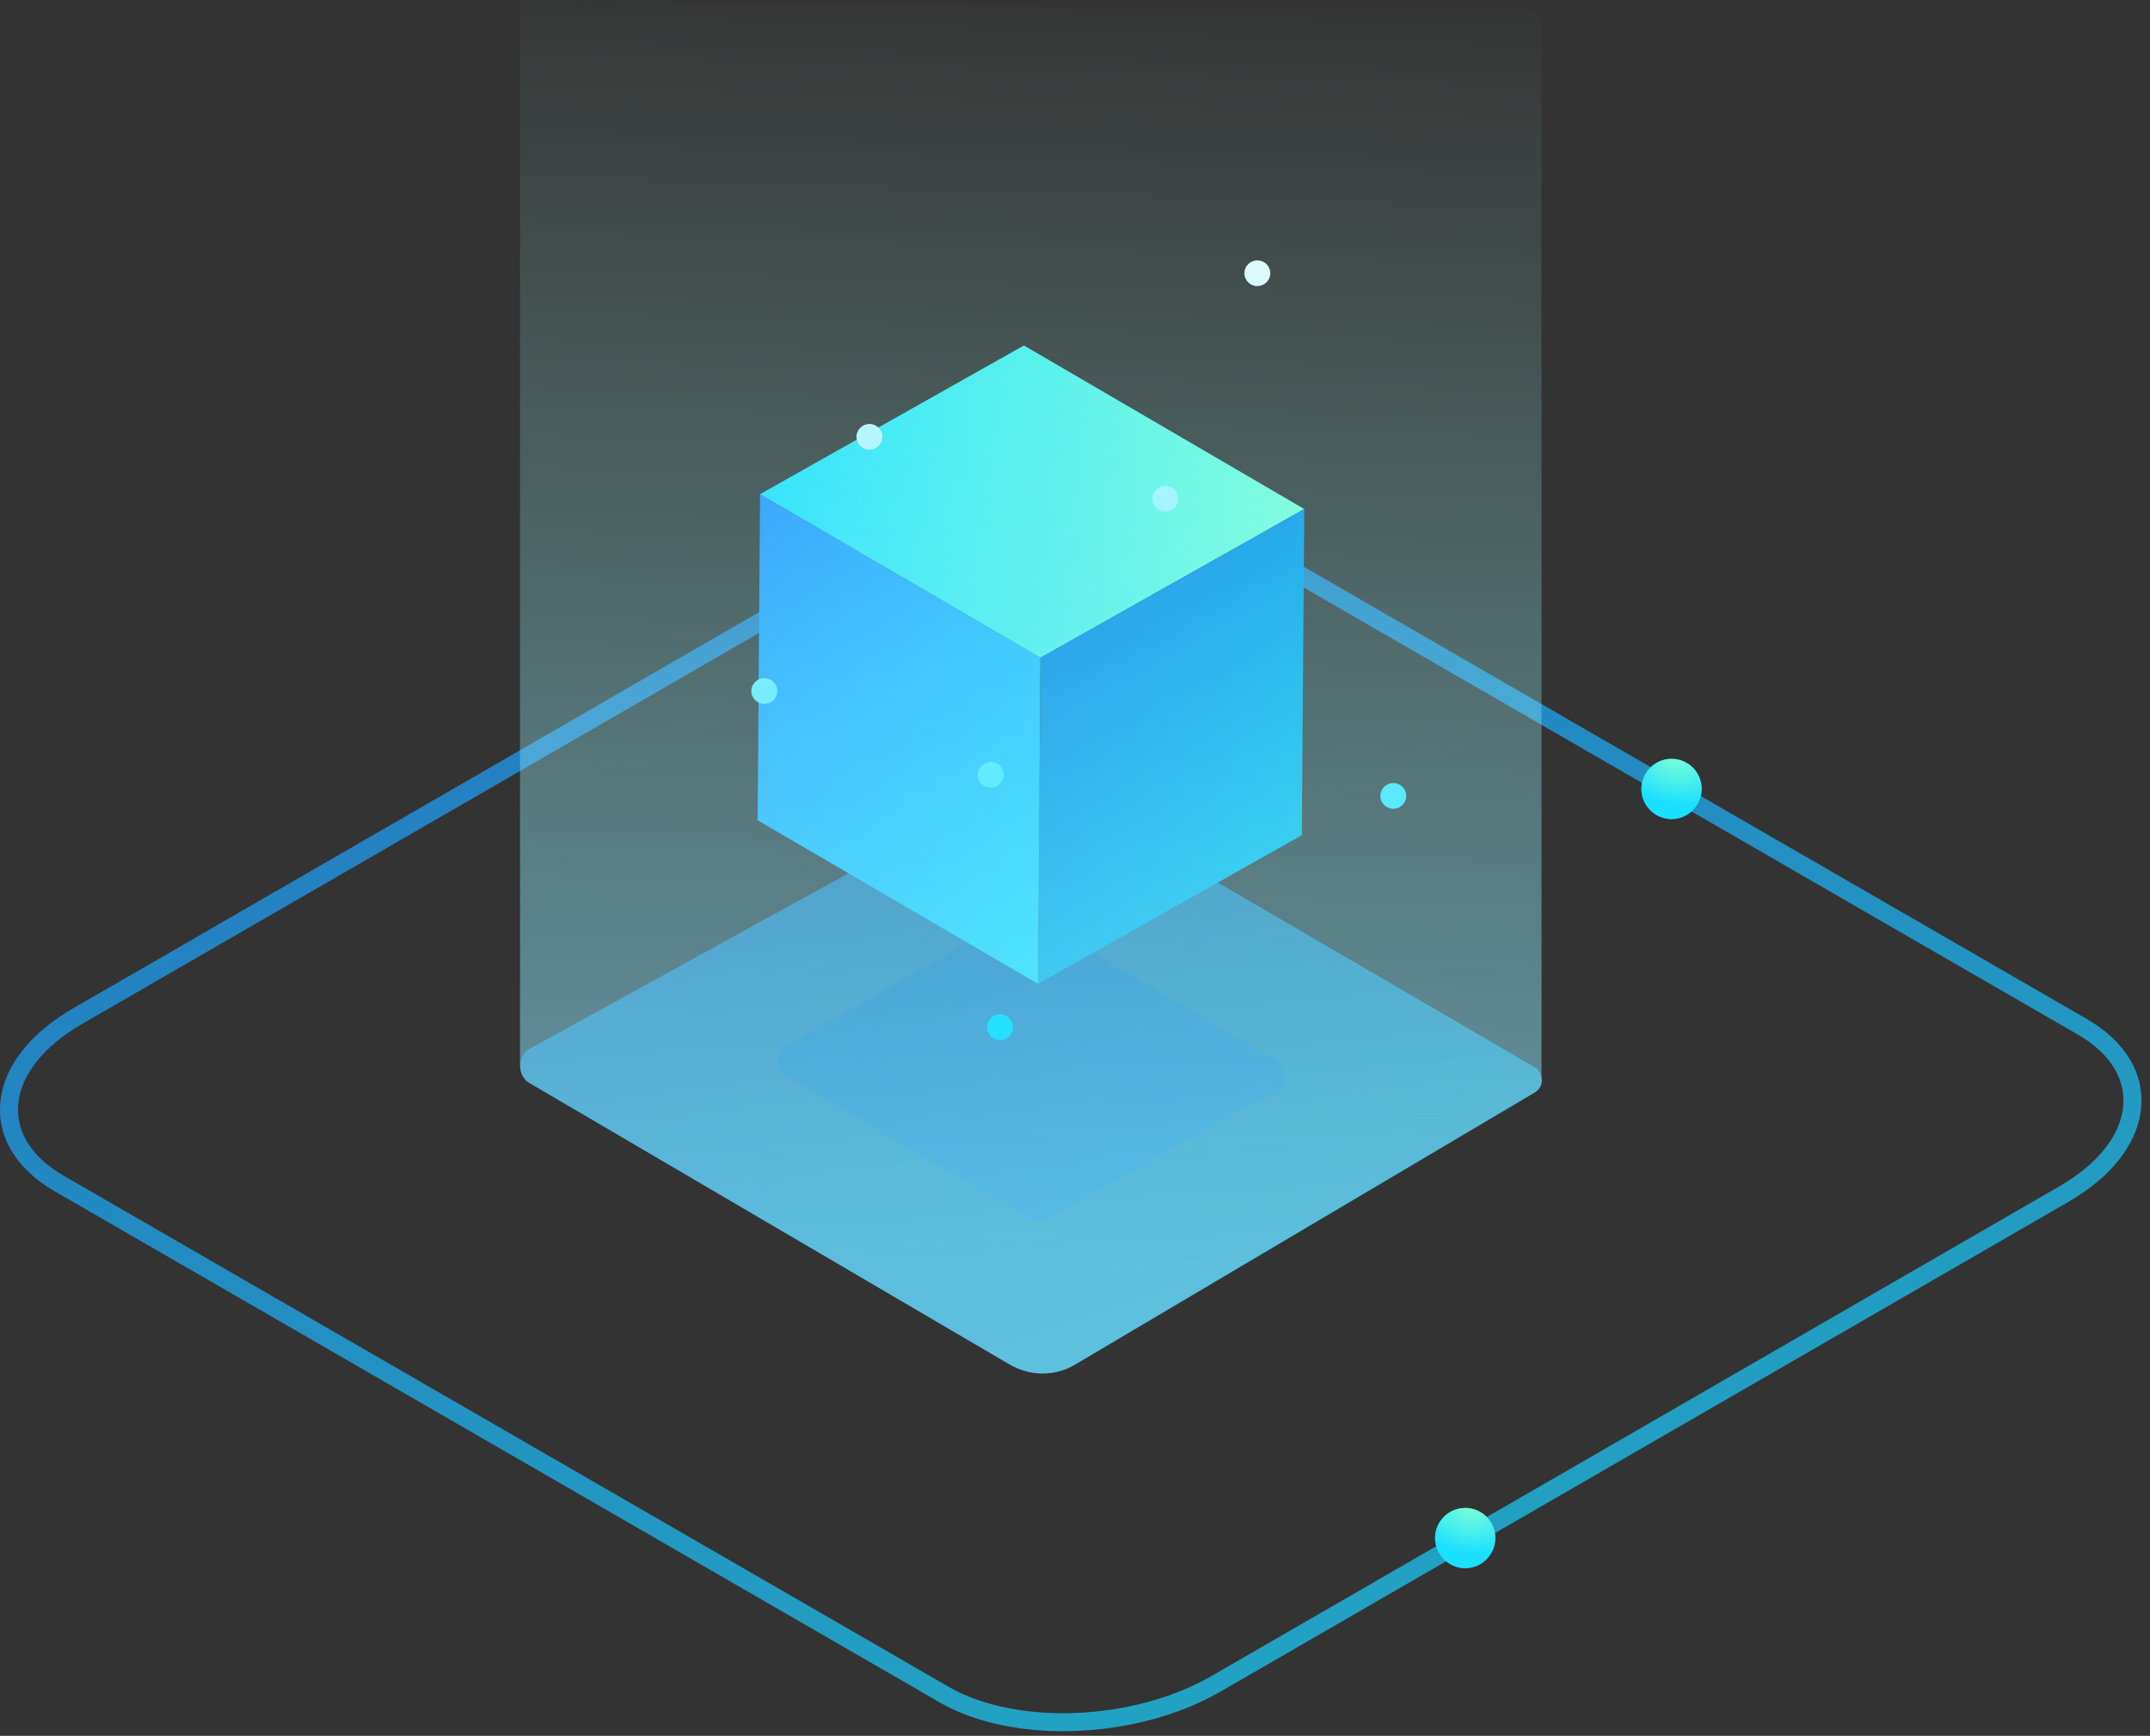 <svg id="extgvG9zhr61" xmlns="http://www.w3.org/2000/svg" xmlns:xlink="http://www.w3.org/1999/xlink" viewBox="0 0 239 193" shape-rendering="geometricPrecision" text-rendering="geometricPrecision"><rect x="0" y="0" width="239" height="193" fill="#333333" stroke="none"/><style><![CDATA[#extgvG9zhr610_to {animation: extgvG9zhr610_to__to 4444.444ms linear infinite normal forwards}@keyframes extgvG9zhr610_to__to { 0% {transform: translate(114.605px,73.901px);animation-timing-function: cubic-bezier(0.42,0,0.58,1)} 50% {transform: translate(114.605px,63.901px);animation-timing-function: cubic-bezier(0.42,0,0.58,1)} 100% {transform: translate(114.605px,73.901px)}} #extgvG9zhr616 {animation: extgvG9zhr616_c_o 4444.444ms linear infinite normal forwards}@keyframes extgvG9zhr616_c_o { 0% {opacity: 1;animation-timing-function: cubic-bezier(0.42,0,0.58,1)} 25% {opacity: 0.75;animation-timing-function: cubic-bezier(0.42,0,0.58,1)} 50% {opacity: 1;animation-timing-function: cubic-bezier(0.42,0,0.58,1)} 75% {opacity: 0.75;animation-timing-function: cubic-bezier(0.42,0,0.58,1)} 100% {opacity: 1}}]]></style><defs><linearGradient id="extgvG9zhr63-fill" x1="236.058" y1="190.484" x2="174.947" y2="6.58" spreadMethod="pad" gradientUnits="userSpaceOnUse" gradientTransform="matrix(1 0 0 1 0 0)"><stop id="extgvG9zhr63-fill-0" offset="0%" stop-color="rgb(27,224,255)"/><stop id="extgvG9zhr63-fill-1" offset="100%" stop-color="rgb(30,147,255)"/></linearGradient><radialGradient id="extgvG9zhr65-fill" cx="0" cy="0" r="1" spreadMethod="pad" gradientUnits="userSpaceOnUse" gradientTransform="matrix(-0.859 5.024 -6.646 -1.137 186.402 84.37)"><stop id="extgvG9zhr65-fill-0" offset="0%" stop-color="rgb(122,255,215)"/><stop id="extgvG9zhr65-fill-1" offset="100%" stop-color="rgb(27,224,255)"/></radialGradient><radialGradient id="extgvG9zhr67-fill" cx="0" cy="0" r="1" spreadMethod="pad" gradientUnits="userSpaceOnUse" gradientTransform="matrix(-0.859 5.024 -6.646 -1.137 163.465 167.658)"><stop id="extgvG9zhr67-fill-0" offset="0%" stop-color="rgb(122,255,215)"/><stop id="extgvG9zhr67-fill-1" offset="100%" stop-color="rgb(27,224,255)"/></radialGradient><linearGradient id="extgvG9zhr68-fill" x1="171.39" y1="152.689" x2="141.726" y2="63.441" spreadMethod="pad" gradientUnits="userSpaceOnUse" gradientTransform="matrix(1 0 0 1 0 0)"><stop id="extgvG9zhr68-fill-0" offset="0%" stop-color="rgb(27,224,255)"/><stop id="extgvG9zhr68-fill-1" offset="100%" stop-color="rgb(30,147,255)"/></linearGradient><linearGradient id="extgvG9zhr69-fill" x1="144.855" y1="136.116" x2="129.247" y2="88.835" spreadMethod="pad" gradientUnits="userSpaceOnUse" gradientTransform="matrix(1 0 0 1 0 0)"><stop id="extgvG9zhr69-fill-0" offset="0%" stop-color="rgb(0,137,236)"/><stop id="extgvG9zhr69-fill-1" offset="100%" stop-color="rgb(0,100,192)"/></linearGradient><linearGradient id="extgvG9zhr611-fill" x1="115.662" y1="109.391" x2="74.547" y2="68.117" spreadMethod="pad" gradientUnits="userSpaceOnUse" gradientTransform="matrix(1 0 0 1 0 0)"><stop id="extgvG9zhr611-fill-0" offset="0%" stop-color="rgb(27,224,255)"/><stop id="extgvG9zhr611-fill-1" offset="100%" stop-color="rgb(30,147,255)"/></linearGradient><linearGradient id="extgvG9zhr612-fill" x1="144.988" y1="50.526" x2="84.493" y2="50.526" spreadMethod="pad" gradientUnits="userSpaceOnUse" gradientTransform="matrix(1 0 0 1 0 0)"><stop id="extgvG9zhr612-fill-0" offset="0%" stop-color="rgb(122,255,215)"/><stop id="extgvG9zhr612-fill-1" offset="100%" stop-color="rgb(27,224,255)"/></linearGradient><linearGradient id="extgvG9zhr613-fill" x1="144.989" y1="109.391" x2="105.138" y2="70.546" spreadMethod="pad" gradientUnits="userSpaceOnUse" gradientTransform="matrix(1 0 0 1 0 0)"><stop id="extgvG9zhr613-fill-0" offset="0%" stop-color="rgb(0,205,237)"/><stop id="extgvG9zhr613-fill-1" offset="100%" stop-color="rgb(0,119,228)"/></linearGradient><linearGradient id="extgvG9zhr614-fill" x1="166.025" y1="142.672" x2="170.61" y2="0.598" spreadMethod="pad" gradientUnits="userSpaceOnUse" gradientTransform="matrix(1 0 0 1 0 0)"><stop id="extgvG9zhr614-fill-0" offset="0%" stop-color="rgba(134,226,255,0.971)"/><stop id="extgvG9zhr614-fill-1" offset="100%" stop-color="rgba(170,255,240,0.01)"/></linearGradient><linearGradient id="extgvG9zhr616-fill" x1="117.368" y1="24.126" x2="119.924" y2="122.234" spreadMethod="pad" gradientUnits="userSpaceOnUse" gradientTransform="matrix(1 0 0 1 0 0)"><stop id="extgvG9zhr616-fill-0" offset="0%" stop-color="rgb(242,255,251)"/><stop id="extgvG9zhr616-fill-1" offset="100%" stop-color="rgb(27,224,255)"/></linearGradient></defs><rect id="extgvG9zhr62" display="none" width="318.668" height="257.333" rx="0" ry="0" transform="matrix(1 0 0 1 -0.001 0)" fill="rgb(255,255,255)" stroke="none" stroke-width="1.333"/><path id="extgvG9zhr63" d="M228.91,131.909L134.665,186.352C126.031,191.343,112.977,191.89,105.482,187.56L7.045,130.701C-0.427,126.371,0.507,118.828,9.141,113.837L103.386,59.393C112.02,54.402,125.097,53.855,132.569,58.185L231.006,115.045C238.478,119.375,237.544,126.918,228.91,131.909ZM102.386,57.661C102.386,57.661,102.386,57.662,102.386,57.661C107.03,54.977,112.785,53.526,118.33,53.296C123.856,53.066,129.404,54.041,133.569,56.454M133.572,56.455L232.009,113.314C236.22,115.754,238.488,119.404,237.982,123.475C237.496,127.392,234.514,130.979,229.911,133.64L135.666,188.084C135.666,188.084,135.666,188.084,135.666,188.084C131.022,190.768,125.273,192.219,119.729,192.45C114.205,192.679,108.658,191.704,104.482,189.292L6.045,132.433L6.043,132.431C1.832,129.991,-0.437,126.342,0.069,122.27C0.555,118.353,3.537,114.766,8.14,112.105L102.386,57.661" opacity="0.7" clip-rule="evenodd" fill="url(#extgvG9zhr63-fill)" fill-rule="evenodd" stroke="none" stroke-width="1.333"/><path id="extgvG9zhr64" d="M189.158,87.718C189.158,89.56,187.652,91.067,185.811,91.067C183.97,91.067,182.464,89.56,182.464,87.718C182.464,85.877,183.97,84.37,185.811,84.37C187.668,84.37,189.158,85.86,189.158,87.718Z" fill="rgb(15,195,233)" stroke="none" stroke-width="1.333"/><path id="extgvG9zhr65" d="M189.158,87.718C189.158,89.56,187.652,91.067,185.811,91.067C183.97,91.067,182.464,89.56,182.464,87.718C182.464,85.877,183.97,84.37,185.811,84.37C187.668,84.37,189.158,85.86,189.158,87.718Z" fill="url(#extgvG9zhr65-fill)" stroke="none" stroke-width="1.333"/><path id="extgvG9zhr66" d="M166.221,171.006C166.221,172.847,164.715,174.354,162.874,174.354C161.034,174.354,159.527,172.847,159.527,171.006C159.527,169.164,161.034,167.658,162.874,167.658C164.732,167.658,166.221,169.148,166.221,171.006Z" fill="rgb(15,195,233)" stroke="none" stroke-width="1.333"/><path id="extgvG9zhr67" d="M166.221,171.006C166.221,172.847,164.715,174.354,162.874,174.354C161.034,174.354,159.527,172.847,159.527,171.006C159.527,169.164,161.034,167.658,162.874,167.658C164.732,167.658,166.221,169.148,166.221,171.006Z" fill="url(#extgvG9zhr67-fill)" stroke="none" stroke-width="1.333"/><path id="extgvG9zhr68" d="M170.57,121.508L119.635,151.663C117.335,153.025,114.476,153.031,112.17,151.679L58.939,120.469C57.43,119.586,57.459,117.396,58.989,116.551L110.87,87.98C113.214,86.686,116.074,86.768,118.34,88.194L170.609,118.668C171.662,119.331,171.641,120.874,170.57,121.508Z" opacity="0.6" clip-rule="evenodd" fill="url(#extgvG9zhr68-fill)" fill-rule="evenodd" stroke="none" stroke-width="1.333"/><path id="extgvG9zhr69" d="M87.37,119.685C86.036,118.907,86.05,116.974,87.396,116.216L112.686,101.96C113.305,101.611,114.063,101.617,114.676,101.975L141.841,117.828C143.175,118.606,143.161,120.539,141.815,121.297L116.524,135.553C115.905,135.902,115.148,135.896,114.534,135.538L87.37,119.685Z" opacity="0.4" clip-rule="evenodd" fill="url(#extgvG9zhr69-fill)" fill-rule="evenodd" stroke="none" stroke-width="1.333"/><g id="extgvG9zhr610_to" transform="translate(114.605,73.901)"><g id="extgvG9zhr610" transform="translate(-114.605,-73.901)"><path id="extgvG9zhr611" d="M115.389,109.39L84.222,91.202L84.493,54.941L115.661,73.129L115.389,109.39Z" clip-rule="evenodd" fill="url(#extgvG9zhr611-fill)" fill-rule="evenodd" stroke="none" stroke-width="1.333"/><path id="extgvG9zhr612" d="M84.493,54.941L113.821,38.41L144.988,56.598L115.661,73.129L84.493,54.941Z" clip-rule="evenodd" fill="url(#extgvG9zhr612-fill)" fill-rule="evenodd" stroke="none" stroke-width="1.333"/><path id="extgvG9zhr613" d="M115.661,73.129L144.988,56.599L144.717,92.86L115.39,109.391L115.661,73.129Z" clip-rule="evenodd" fill="url(#extgvG9zhr613-fill)" fill-rule="evenodd" stroke="none" stroke-width="1.333"/></g></g><path id="extgvG9zhr614" d="M170.548,121.482L119.613,151.637C119.613,151.637,116.28,154.075,112.148,151.652L58.917,120.443C58.917,120.443,57.91,120.031,57.807,118.601L57.805,0L171.362,1.23L171.364,119.85C171.364,119.85,171.684,120.809,170.548,121.482Z" opacity="0.6" clip-rule="evenodd" fill="url(#extgvG9zhr614-fill)" fill-rule="evenodd" stroke="none" stroke-width="1.333"/><path id="extgvG9zhr615" display="none" d="M139.77,35.809C140.567,35.809,141.213,35.168,141.213,34.378C141.213,33.589,140.567,32.948,139.77,32.948C138.974,32.948,138.328,33.589,138.328,34.378C138.328,35.168,138.974,35.809,139.77,35.809ZM98.094,52.566C98.094,53.356,97.448,53.996,96.651,53.996C95.855,53.996,95.209,53.356,95.209,52.566C95.209,51.776,95.855,51.136,96.651,51.136C97.448,51.136,98.094,51.776,98.094,52.566ZM130.992,59.466C130.992,60.256,130.346,60.897,129.55,60.897C128.753,60.897,128.107,60.256,128.107,59.466C128.107,58.676,128.753,58.036,129.55,58.036C130.346,58.036,130.992,58.676,130.992,59.466ZM84.962,82.259C85.758,82.259,86.404,81.619,86.404,80.829C86.404,80.039,85.758,79.398,84.962,79.398C84.165,79.398,83.519,80.039,83.519,80.829C83.519,81.619,84.165,82.259,84.962,82.259ZM154.886,93.925C155.682,93.925,156.328,93.284,156.328,92.495C156.328,91.705,155.682,91.064,154.886,91.064C154.089,91.064,153.443,91.705,153.443,92.495C153.443,93.284,154.089,93.925,154.886,93.925ZM111.167,119.634C111.964,119.634,112.609,118.994,112.609,118.204C112.609,117.414,111.964,116.774,111.167,116.774C110.37,116.774,109.725,117.414,109.725,118.204C109.725,118.994,110.37,119.634,111.167,119.634ZM111.58,90.149C111.58,90.939,110.934,91.58,110.138,91.58C109.341,91.58,108.695,90.939,108.695,90.149C108.695,89.36,109.341,88.719,110.138,88.719C110.934,88.719,111.58,89.36,111.58,90.149Z" clip-rule="evenodd" fill="rgb(171,255,225)" fill-rule="evenodd" stroke="none" stroke-width="1.333"/><path id="extgvG9zhr616" d="M139.77,35.809C140.567,35.809,141.213,35.168,141.213,34.378C141.213,33.589,140.567,32.948,139.77,32.948C138.974,32.948,138.328,33.589,138.328,34.378C138.328,35.168,138.974,35.809,139.77,35.809ZM98.094,52.566C98.094,53.356,97.448,53.996,96.651,53.996C95.855,53.996,95.209,53.356,95.209,52.566C95.209,51.776,95.855,51.136,96.651,51.136C97.448,51.136,98.094,51.776,98.094,52.566ZM130.992,59.466C130.992,60.256,130.346,60.897,129.55,60.897C128.753,60.897,128.107,60.256,128.107,59.466C128.107,58.676,128.753,58.036,129.55,58.036C130.346,58.036,130.992,58.676,130.992,59.466ZM84.962,82.259C85.758,82.259,86.404,81.619,86.404,80.829C86.404,80.039,85.758,79.398,84.962,79.398C84.165,79.398,83.519,80.039,83.519,80.829C83.519,81.619,84.165,82.259,84.962,82.259ZM154.886,93.925C155.682,93.925,156.328,93.284,156.328,92.495C156.328,91.705,155.682,91.064,154.886,91.064C154.089,91.064,153.443,91.705,153.443,92.495C153.443,93.284,154.089,93.925,154.886,93.925ZM111.167,119.634C111.964,119.634,112.609,118.994,112.609,118.204C112.609,117.414,111.964,116.774,111.167,116.774C110.37,116.774,109.725,117.414,109.725,118.204C109.725,118.994,110.37,119.634,111.167,119.634ZM111.58,90.149C111.58,90.939,110.934,91.58,110.138,91.58C109.341,91.58,108.695,90.939,108.695,90.149C108.695,89.36,109.341,88.719,110.138,88.719C110.934,88.719,111.58,89.36,111.58,90.149Z" transform="matrix(1 0 0 1 0 -4)" clip-rule="evenodd" fill="url(#extgvG9zhr616-fill)" fill-rule="evenodd" stroke="none" stroke-width="1.333"/></svg>